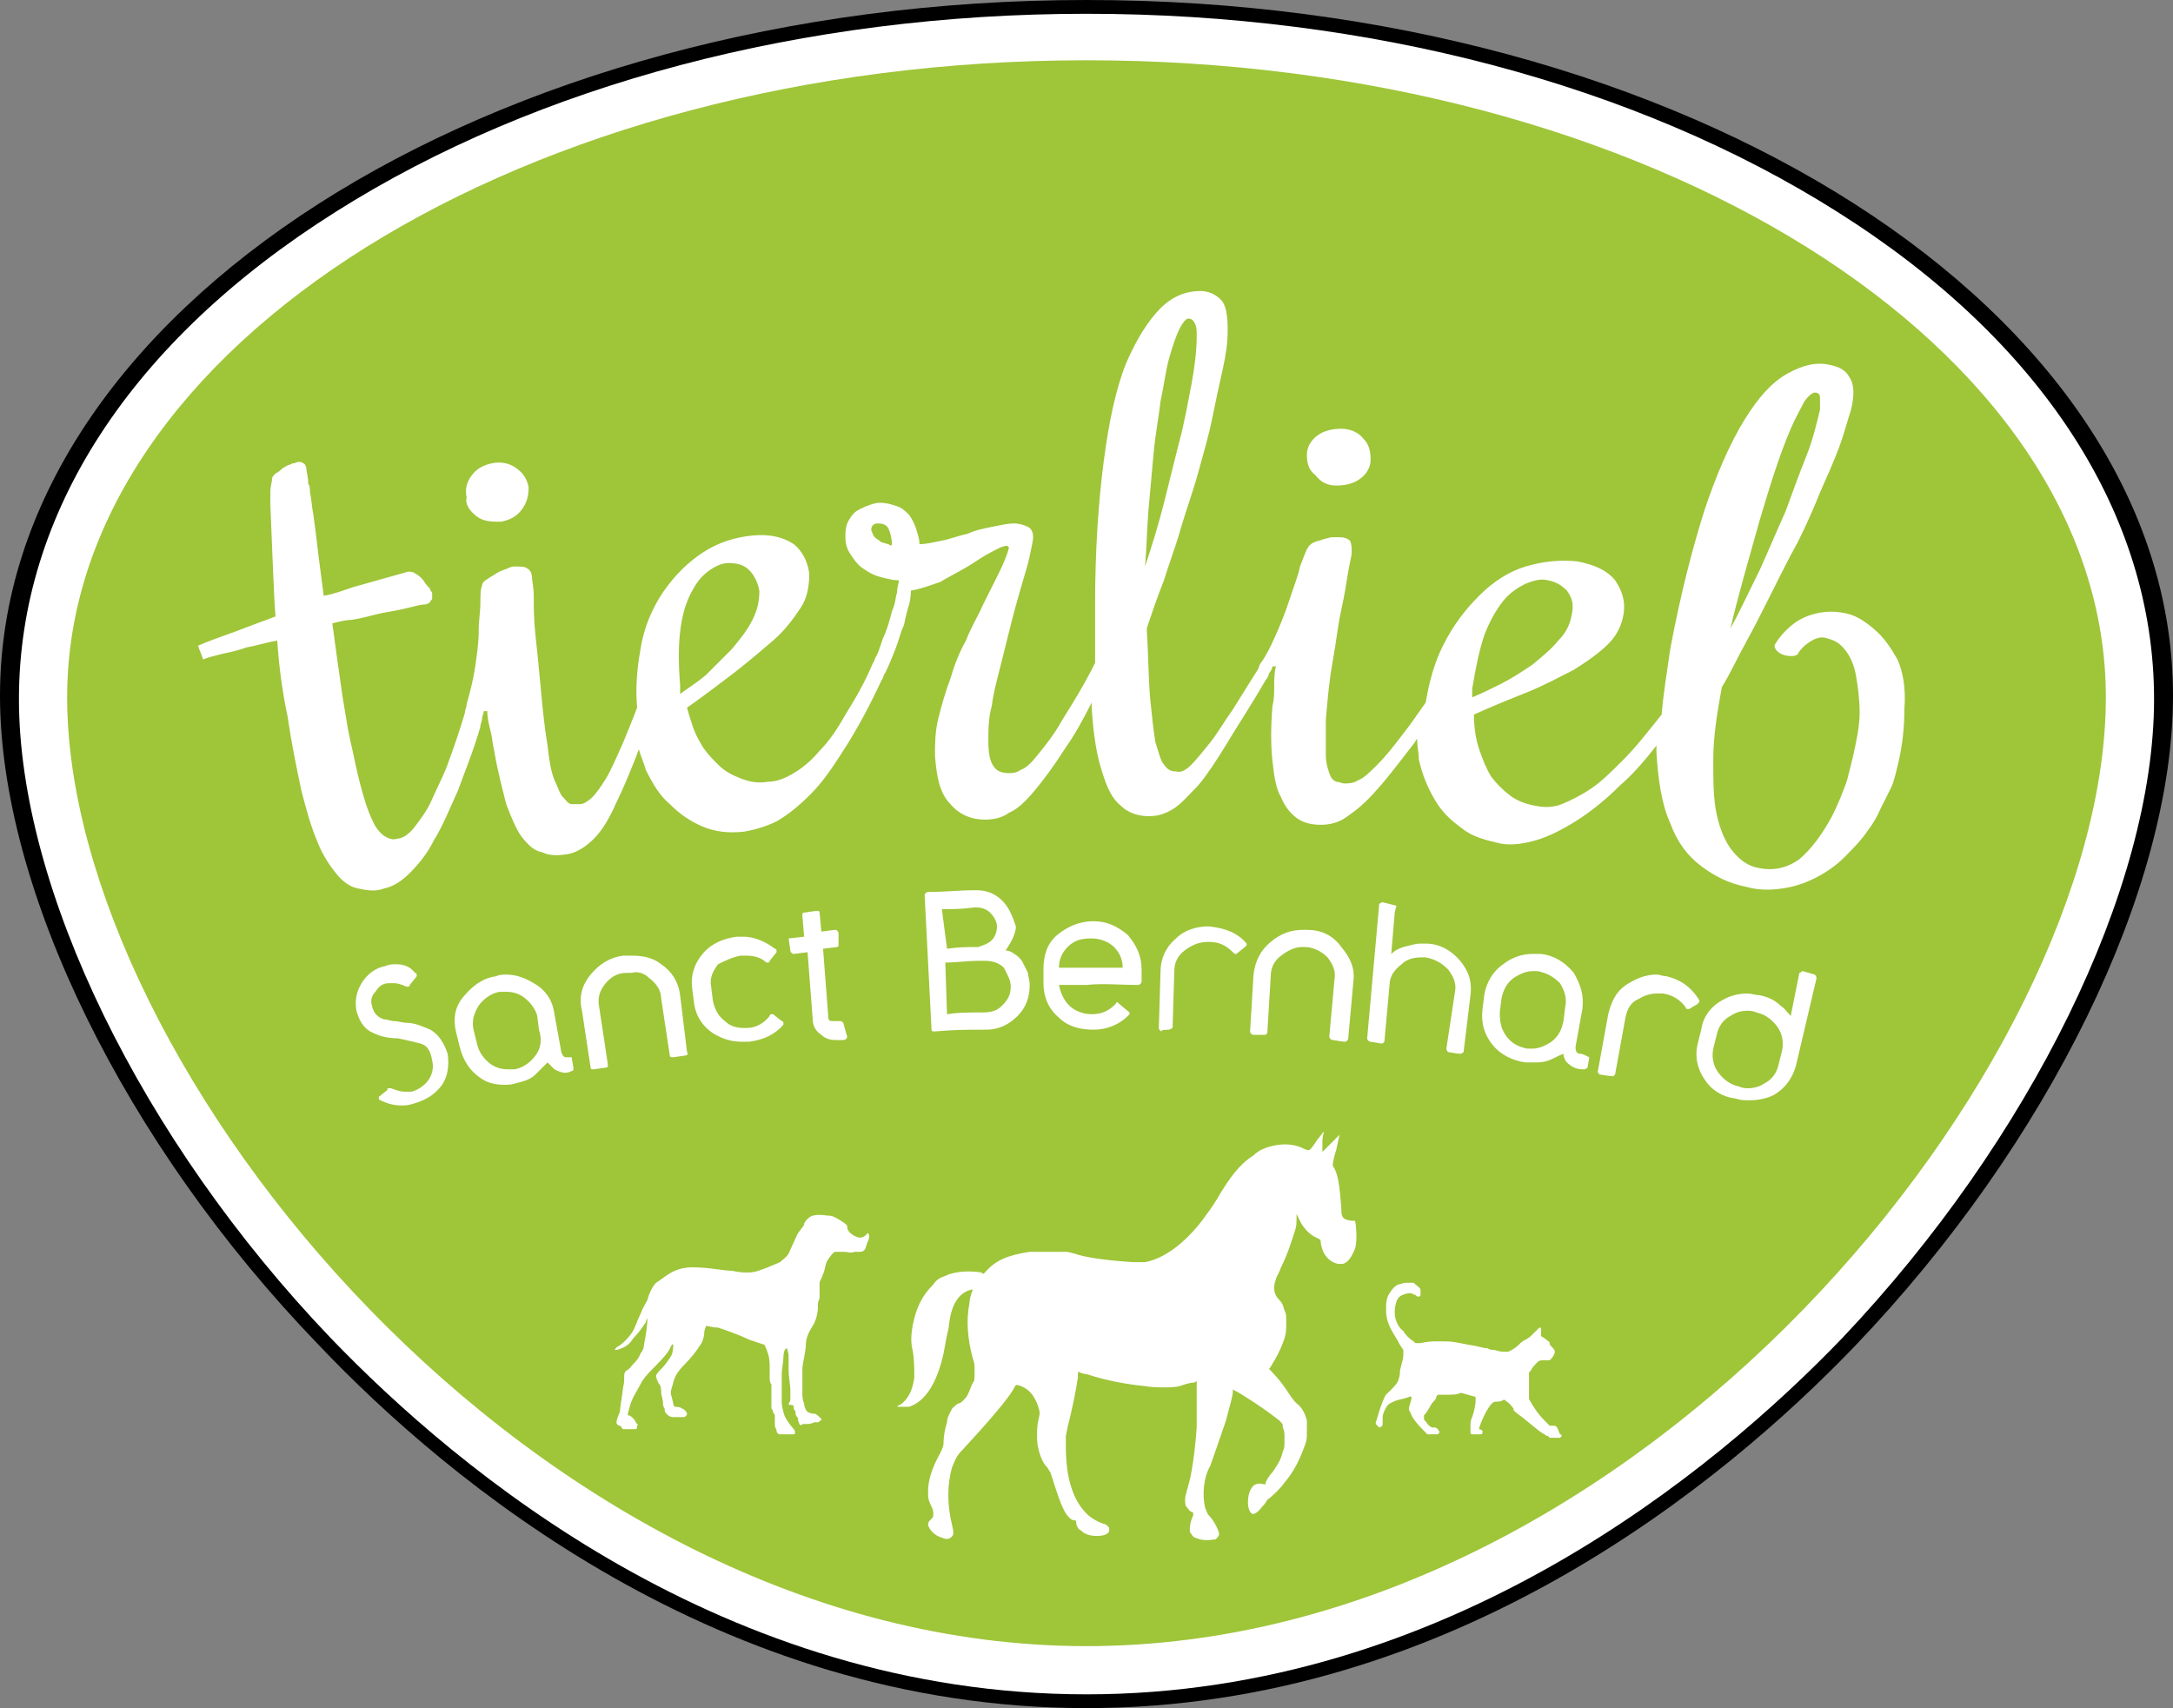 <?xml version="1.0" encoding="utf-8"?>
<!-- Generator: Adobe Illustrator 22.1.0, SVG Export Plug-In . SVG Version: 6.00 Build 0)  -->
<svg version="1.1" id="Ebene_1" xmlns="http://www.w3.org/2000/svg" xmlns:xlink="http://www.w3.org/1999/xlink" x="0px" y="0px"
	 viewBox="0 0 126.2 99.2" style="enable-background:new 0 0 126.2 99.2;" xml:space="preserve">
<rect x="0" y="0" width="126.2" height="99.2" fill="#808080" stroke="none"/>
<style type="text/css">
	.st0{fill:#FFFFFF;}
	.st1{fill:#9FC539;}
</style>
<path d="M63.1,2.2C29.5,2.2,2.2,19.3,2.2,40.4C2.2,62.2,30.1,97,63.1,97S124,62.2,124,40.3C124,19.3,96.7,2.2,63.1,2.2 M63.1,99.2
	C41.8,99.2,26,86,18.5,78.1C7.2,66.4,0,51.6,0,40.4C0,18.1,28.3,0,63.1,0s63.1,18.1,63.1,40.4c0,11.2-7.2,26-18.5,37.8
	C100.2,86,84.4,99.2,63.1,99.2"/>
<path class="st0" d="M125.1,40.6c0-10.7-6.5-20.8-18.4-28.3C95,4.9,79.5,0.8,63.1,0.8S31.2,4.9,19.5,12.3
	C7.6,19.8,1.1,29.8,1.1,40.6c0,11,7.1,25.6,18.1,37.1c7.4,7.7,22.9,20.7,43.9,20.7c20.9,0,36.5-13,43.9-20.7
	C117.9,66.2,125.1,51.6,125.1,40.6"/>
<path class="st1" d="M63.1,95.6c32.1,0,59.2-33.8,59.2-55.1c0-20.4-26.6-37-59.2-37S3.9,20.1,3.9,40.5C3.9,61.8,31,95.6,63.1,95.6"
	/>
<path class="st0" d="M27.7,30c0.4,0.3,0.9,0.3,1.4,0.3c0.5-0.1,0.9-0.3,1.2-0.7c0.3-0.4,0.4-0.8,0.4-1.3c-0.1-0.5-0.3-0.8-0.7-1.1
	c-0.4-0.3-0.9-0.4-1.4-0.3s-0.9,0.3-1.2,0.7c-0.3,0.4-0.4,0.8-0.3,1.3C27,29.3,27.3,29.7,27.7,30"/>
<path class="st0" d="M77.6,28.2c0.5,0,1-0.1,1.4-0.4s0.6-0.7,0.6-1.1c0-0.5-0.1-0.9-0.4-1.2c-0.3-0.4-0.8-0.6-1.3-0.6
	s-1,0.1-1.4,0.4s-0.6,0.7-0.6,1.1c0,0.5,0.1,0.9,0.5,1.2C76.7,28,77.1,28.2,77.6,28.2"/>
<path class="st0" d="M39.5,39.8c-0.1-1.2-0.1-2.3,0-3.1c0.1-0.9,0.3-1.6,0.6-2.2c0.3-0.6,0.6-1,1-1.3s0.8-0.5,1.2-0.5
	c0.5,0,0.9,0.1,1.2,0.4c0.3,0.3,0.5,0.7,0.6,1.2c0,0.6-0.1,1.1-0.4,1.7c-0.3,0.6-0.7,1.1-1.2,1.7L41,39.2c-0.6,0.5-1.1,0.8-1.5,1.1
	V39.8 M51.6,31.6c-0.1,0-0.3-0.1-0.4-0.1c-0.1-0.1-0.3-0.2-0.4-0.3c-0.1-0.1-0.1-0.2-0.2-0.4c0-0.1,0-0.2,0.1-0.3
	c0.1-0.1,0.2-0.1,0.3-0.1c0.3,0,0.5,0.1,0.6,0.3c0.1,0.2,0.2,0.6,0.2,0.9C51.8,31.7,51.7,31.7,51.6,31.6 M66.7,29.6l0.3-3.3
	c0.1-1.1,0.3-2.1,0.4-3c0.2-0.9,0.3-1.8,0.5-2.5s0.4-1.3,0.6-1.7c0.2-0.4,0.4-0.6,0.5-0.6c0.2,0,0.3,0.1,0.4,0.3
	c0.1,0.2,0.1,0.4,0.1,0.7c0,0.8-0.1,1.7-0.3,2.8c-0.2,1-0.4,2.2-0.7,3.3l-0.9,3.6c-0.3,1.2-0.7,2.5-1.1,3.7
	C66.6,31.8,66.6,30.8,66.7,29.6 M85.5,40c0.2-1.2,0.4-2.2,0.7-3.1c0.3-0.8,0.7-1.5,1.1-2s0.9-0.8,1.3-1c0.5-0.2,0.9-0.3,1.3-0.2
	c0.5,0.1,0.8,0.3,1.1,0.6c0.3,0.4,0.4,0.8,0.3,1.3c-0.1,0.6-0.3,1.1-0.8,1.6c-0.4,0.5-0.9,0.9-1.5,1.4c-0.6,0.4-1.2,0.8-1.8,1.1
	c-0.6,0.3-1.2,0.6-1.7,0.8V40 M101.3,33.4c0.3-1.1,0.6-2.1,0.9-3.2c0.3-1,0.6-2,0.9-2.9s0.6-1.7,0.9-2.4c0.3-0.7,0.6-1.2,0.8-1.6
	c0.3-0.4,0.5-0.5,0.6-0.5c0.2,0,0.3,0.1,0.3,0.3v0.7c-0.2,0.8-0.4,1.7-0.8,2.7s-0.8,2.1-1.2,3.2c-0.5,1.1-1,2.3-1.5,3.4
	c-0.6,1.2-1.1,2.3-1.7,3.4C100.7,35.6,101,34.5,101.3,33.4 M110.2,38.3c-0.4-0.7-0.8-1.3-1.4-1.8s-1.1-0.8-1.7-0.9
	c-0.5-0.1-1-0.1-1.5,0s-1,0.3-1.4,0.6s-0.8,0.7-1.1,1.2c-0.1,0.1,0,0.3,0.1,0.4c0.2,0.2,0.5,0.3,0.8,0.3c0.1,0,0.3,0,0.4-0.1
	c0.1-0.2,0.2-0.3,0.4-0.5c0.5-0.4,0.9-0.6,1.4-0.4c0.4,0.1,0.7,0.3,1,0.7s0.5,0.9,0.6,1.5s0.2,1.3,0.2,2.1s-0.2,1.7-0.4,2.6
	l-0.3,1.2c-0.1,0.4-0.3,0.8-0.4,1.1c-0.3,0.7-0.5,1.1-0.5,1.1c-0.6,1.1-1.2,1.9-1.9,2.5c-0.7,0.5-1.5,0.7-2.4,0.5
	c-0.6-0.1-1.1-0.5-1.5-1s-0.7-1.2-0.9-2.1c-0.2-0.9-0.2-2-0.2-3.2s0.2-2.6,0.5-4.2c0.5-0.8,0.9-1.7,1.4-2.6c0.5-0.9,1-1.9,1.5-2.9
	s1-2,1.5-2.9c0.5-1,0.9-1.9,1.3-2.9c0.4-0.9,0.8-1.8,1.1-2.6c0.3-0.8,0.5-1.6,0.7-2.2c0.2-0.8,0.2-1.5-0.1-1.9
	c-0.2-0.4-0.6-0.6-1.1-0.7c-0.8-0.2-1.6,0-2.5,0.5s-1.7,1.4-2.5,2.7c-0.8,1.3-1.6,3.1-2.3,5.2c-0.7,2.2-1.4,4.9-2,8.1
	c-0.2,1.4-0.4,2.6-0.5,3.8c-0.8,1-1.5,1.9-2.2,2.6c-0.7,0.7-1.3,1.3-1.9,1.7s-1.2,0.7-1.7,0.9s-1,0.2-1.5,0.1
	c-0.6-0.1-1.1-0.3-1.5-0.6s-0.8-0.7-1.1-1.1c-0.3-0.5-0.5-1-0.7-1.6s-0.3-1.3-0.3-2c1.1-0.5,2.1-0.9,3.1-1.3s1.9-0.9,2.7-1.3
	c0.8-0.5,1.5-1,2-1.5s0.8-1.1,0.9-1.8s-0.1-1.3-0.5-1.9c-0.5-0.6-1.2-0.9-2.2-1.1c-1-0.1-2,0-3,0.3s-1.9,0.9-2.7,1.7
	c-0.8,0.8-1.5,1.7-2.1,2.9c-0.5,1-0.8,2.1-1,3.3c-0.5,0.7-0.9,1.3-1.3,1.8c-0.6,0.8-1.1,1.4-1.5,1.8c-0.4,0.4-0.8,0.8-1.1,0.9
	c-0.3,0.2-0.6,0.2-0.8,0.2c-0.2,0-0.3-0.1-0.5-0.1c-0.2-0.1-0.3-0.2-0.4-0.5S77,44.3,77,43.8v-2c0.1-1.2,0.2-2.3,0.4-3.4
	s0.3-2.1,0.5-3s0.3-1.6,0.4-2.2c0.1-0.6,0.2-0.9,0.2-1.1c0-0.3,0-0.5-0.1-0.7c-0.1-0.1-0.3-0.2-0.6-0.2h-0.4c-0.2,0-0.4,0.1-0.5,0.1
	c-0.2,0.1-0.4,0.1-0.6,0.2s-0.3,0.2-0.4,0.4c-0.1,0.2-0.2,0.5-0.4,1c-0.1,0.5-0.3,1-0.5,1.6s-0.4,1.2-0.7,1.9c-0.3,0.7-0.6,1.4-1,2
	c-0.1,0.1-0.2,0.3-0.2,0.4l-1.5,2.4c-0.5,0.7-0.9,1.4-1.3,1.9s-0.8,1-1.1,1.3c-0.3,0.3-0.6,0.5-0.9,0.4c-0.3,0-0.5-0.1-0.7-0.4
	c-0.2-0.2-0.3-0.7-0.5-1.3c-0.1-0.6-0.2-1.5-0.3-2.5c-0.1-1.1-0.1-2.4-0.2-4.1c0.3-0.9,0.6-1.8,1-2.8c0.3-1,0.7-2,1-3.1
	c0.3-1,0.7-2.1,1-3.2s0.6-2.1,0.8-3.1c0.2-1,0.4-1.9,0.6-2.8s0.3-1.6,0.3-2.3c0-0.9-0.1-1.5-0.4-1.8s-0.7-0.5-1.2-0.5
	c-0.8,0-1.6,0.3-2.3,1c-0.7,0.7-1.4,1.8-2,3.2c-0.6,1.5-1,3.4-1.3,5.7c-0.3,2.3-0.5,5.1-0.5,8.3v3.4c-0.7,1.4-1.4,2.5-1.9,3.3
	c-0.5,0.9-1,1.5-1.4,2s-0.7,0.8-1,0.9c-0.3,0.2-0.5,0.2-0.7,0.2c-0.4,0-0.7-0.1-0.9-0.4c-0.2-0.3-0.3-0.7-0.3-1.5c0-0.6,0-1.3,0.2-2
	c0.1-0.8,0.3-1.5,0.5-2.3l0.6-2.4c0.2-0.8,0.4-1.5,0.6-2.2c0.2-0.7,0.4-1.3,0.5-1.8s0.2-0.9,0.2-1.1c0-0.3-0.1-0.5-0.3-0.6
	s-0.5-0.2-0.8-0.2c-0.4,0-0.8,0.1-1.3,0.2s-1,0.2-1.4,0.4c-0.5,0.1-1,0.3-1.5,0.4s-0.9,0.2-1.3,0.2c0-0.3-0.1-0.6-0.2-0.9
	c-0.1-0.3-0.2-0.5-0.4-0.8c-0.2-0.2-0.4-0.4-0.7-0.5s-0.6-0.2-1-0.2c-0.3,0-0.5,0.1-0.8,0.2c-0.2,0.1-0.5,0.2-0.7,0.4
	c-0.2,0.2-0.3,0.4-0.4,0.6c-0.1,0.3-0.1,0.5-0.1,0.8c0,0.4,0.1,0.7,0.3,1c0.2,0.3,0.4,0.6,0.7,0.8s0.6,0.4,1,0.5s0.7,0.2,1.1,0.2
	c0,0.2-0.1,0.4-0.1,0.7c-0.1,0.3-0.1,0.7-0.3,1.1c-0.1,0.4-0.2,0.8-0.4,1.3c-0.2,0.4-0.3,0.9-0.5,1.3c-0.1,0.1-0.1,0.3-0.2,0.4
	c-0.5,1.2-1.1,2.2-1.6,3c-0.5,0.9-1,1.6-1.5,2.1c-0.5,0.6-1,1-1.5,1.3s-1,0.5-1.5,0.5c-0.6,0.1-1.1,0-1.6-0.2s-0.9-0.4-1.3-0.8
	s-0.8-0.8-1.1-1.4c-0.3-0.5-0.5-1.2-0.7-1.9c1-0.7,1.9-1.4,2.7-2c0.9-0.7,1.6-1.3,2.3-1.9c0.7-0.6,1.2-1.3,1.6-1.9
	c0.4-0.6,0.5-1.3,0.5-2c-0.1-0.7-0.4-1.3-0.9-1.7c-0.6-0.4-1.4-0.6-2.4-0.5s-2,0.4-2.9,1c-0.9,0.6-1.6,1.3-2.3,2.3
	c-0.6,0.9-1.1,2-1.3,3.3c-0.2,1.1-0.3,2.2-0.2,3.4c-0.3,0.8-0.6,1.5-0.8,2c-0.4,0.9-0.7,1.6-1,2.1s-0.6,0.9-0.8,1.1
	c-0.2,0.2-0.5,0.4-0.7,0.4h-0.5c-0.2,0-0.3-0.2-0.5-0.4s-0.3-0.6-0.5-1c-0.2-0.5-0.3-1.1-0.4-2c-0.2-1.2-0.3-2.3-0.4-3.4
	c-0.1-1.1-0.2-2.1-0.3-3C31,36,31,35.3,31,34.7c0-0.6-0.1-1-0.1-1.1c0-0.3-0.1-0.5-0.3-0.6c-0.1-0.1-0.4-0.1-0.7-0.1
	c-0.1,0-0.2,0-0.4,0.1s-0.3,0.1-0.5,0.2s-0.3,0.2-0.5,0.3C28.2,33.7,28,33.8,28,34c-0.1,0.2-0.1,0.6-0.1,1c0,0.5-0.1,1-0.1,1.7
	c0,0.6-0.1,1.3-0.2,2s-0.3,1.5-0.5,2.2c0,0.2-0.1,0.3-0.1,0.5c-0.3,1-0.6,1.9-0.9,2.7c-0.3,0.9-0.7,1.6-1,2.3s-0.7,1.2-1,1.6
	c-0.3,0.4-0.7,0.7-1,0.7c-0.3,0.1-0.5,0-0.7-0.1s-0.5-0.4-0.7-0.8c-0.2-0.4-0.4-0.9-0.6-1.6c-0.2-0.7-0.4-1.5-0.6-2.5
	c-0.1-0.4-0.2-0.9-0.3-1.4l-0.3-1.8l-0.3-2.1c-0.1-0.7-0.2-1.5-0.3-2.2c0.4-0.1,0.8-0.2,1.1-0.2c0.7-0.1,1.3-0.3,1.8-0.4
	c0.6-0.1,1.1-0.2,1.5-0.3s0.8-0.2,1-0.2c0.1,0,0.3-0.1,0.3-0.2c0.1-0.1,0.1-0.1,0.1-0.2v-0.2c0-0.1,0-0.1-0.1-0.2
	c0-0.1-0.1-0.2-0.2-0.3s-0.2-0.3-0.3-0.4c-0.1-0.1-0.2-0.2-0.4-0.3c-0.1-0.1-0.3-0.1-0.4-0.1c-1.1,0.3-2.1,0.6-3.2,0.9
	c-0.6,0.2-1.1,0.4-1.7,0.5c-0.1-0.8-0.2-1.5-0.3-2.3c-0.1-0.9-0.2-1.7-0.3-2.4c-0.1-0.5-0.1-0.9-0.2-1.3c0-0.2,0-0.4-0.1-0.5
	c0-0.4-0.1-0.7-0.1-0.8c0-0.2-0.1-0.4-0.2-0.4c-0.1-0.1-0.3-0.1-0.5,0c-0.1,0-0.1,0-0.3,0.1c-0.1,0-0.2,0.1-0.4,0.2
	c-0.1,0.1-0.2,0.2-0.4,0.3c-0.1,0.1-0.2,0.2-0.2,0.3c0,0.2-0.1,0.4-0.1,0.8v0.7c0.1,2.2,0.2,5.4,0.3,6.5c-0.5,0.2-1.1,0.4-1.6,0.6
	c-1,0.4-2,0.7-2.9,1.1c0.1,0.3,0.2,0.5,0.3,0.8c0.2-0.1,0.6-0.2,1-0.3s1-0.2,1.5-0.4c0.6-0.1,1.2-0.3,1.8-0.4c0.1,1.5,0.3,3,0.6,4.4
	c0.2,1.4,0.5,2.9,0.8,4.3c0.3,1.2,0.6,2.2,0.9,2.9c0.3,0.8,0.7,1.4,1.1,1.9s0.8,0.8,1.3,0.9c0.5,0.1,1,0.2,1.5,0
	c0.5-0.1,1-0.4,1.5-0.9s1-1.1,1.4-1.9c0.5-0.8,0.9-1.8,1.4-2.9c0.4-1.1,0.9-2.3,1.3-3.7c0-0.2,0.1-0.3,0.1-0.5
	c0-0.1,0.1-0.3,0.1-0.4h0.2c0,0.4,0.1,0.8,0.2,1.2s0.1,0.7,0.2,1.1c0.2,1.2,0.5,2.3,0.7,3.1c0.3,0.8,0.6,1.5,0.9,1.9
	c0.4,0.5,0.7,0.8,1.2,0.9c0.4,0.2,0.9,0.2,1.5,0.1c0.5-0.1,1-0.4,1.5-0.9s0.9-1.2,1.3-2.1c0.4-0.8,0.8-1.8,1.2-2.8
	c0-0.1,0.1-0.2,0.1-0.3c0.1,0.4,0.3,0.8,0.4,1.2c0.4,0.8,0.8,1.5,1.4,2c0.6,0.6,1.2,1,1.9,1.3s1.5,0.4,2.4,0.3
	c0.6-0.1,1.3-0.3,1.9-0.6c0.7-0.4,1.3-0.9,2-1.6c0.7-0.7,1.3-1.6,2-2.7s1.4-2.4,2.1-3.9c0.1-0.1,0.1-0.3,0.2-0.4
	c0.2-0.4,0.4-0.9,0.6-1.4c0.2-0.5,0.3-1,0.5-1.4c0.1-0.5,0.2-0.9,0.3-1.2c0.1-0.4,0.1-0.7,0.1-0.8c0.6-0.1,1.1-0.3,1.7-0.5
	c0.5-0.3,1.1-0.6,1.6-0.9c0.5-0.3,0.9-0.6,1.3-0.8c0.4-0.2,0.7-0.4,1-0.4l0.1,0.1c-0.1,0.4-0.3,0.9-0.6,1.5l-0.9,1.8
	c-0.3,0.7-0.7,1.3-1,2.1c-0.4,0.7-0.7,1.5-0.9,2.2c-0.3,0.8-0.5,1.5-0.7,2.3s-0.2,1.5-0.2,2.2c0.1,1.3,0.3,2.2,0.9,2.8
	c0.5,0.6,1.2,0.9,2,0.9c0.5,0,1-0.1,1.4-0.4c0.5-0.2,1-0.7,1.5-1.3s1.1-1.4,1.8-2.5c0.5-0.7,1-1.6,1.5-2.6v0.3
	c0.1,1.6,0.3,2.8,0.6,3.7c0.3,1,0.6,1.6,1.1,2c0.4,0.4,1,0.6,1.6,0.6c0.5,0,0.9-0.1,1.4-0.4c0.5-0.3,0.9-0.8,1.5-1.4
	c0.5-0.6,1.1-1.5,1.7-2.5s1.4-2.2,2.2-3.6c0.1-0.1,0.2-0.3,0.2-0.4c0.1-0.1,0.2-0.3,0.2-0.4h0.2C74,39.1,74,39.5,74,39.9
	s0,0.7-0.1,1.1c-0.1,1.2-0.1,2.3,0,3.2s0.2,1.6,0.5,2.1c0.2,0.5,0.5,0.9,0.9,1.2s0.9,0.4,1.4,0.4s1.1-0.1,1.7-0.6
	c0.6-0.4,1.2-1,1.8-1.7c0.6-0.7,1.2-1.5,1.9-2.4c0.1-0.1,0.1-0.2,0.2-0.3c0,0.4,0.1,0.8,0.1,1.2c0.2,0.9,0.5,1.6,0.9,2.3
	s0.9,1.2,1.6,1.7c0.6,0.5,1.4,0.7,2.3,0.9c0.6,0.1,1.3,0,2-0.2s1.5-0.6,2.3-1.1s1.7-1.2,2.6-2.1c0.7-0.6,1.4-1.4,2.1-2.3v0.4
	c0.1,1.6,0.3,3,0.8,4.1c0.4,1.1,1,1.9,1.8,2.5s1.6,1,2.6,1.2c0.7,0.2,1.4,0.2,2.1,0.1c0.7-0.1,1.3-0.3,1.9-0.6s1.2-0.7,1.7-1.2
	s1-1,1.4-1.6c0,0,0.4-0.5,0.7-1.2l0.6-1.2c0.2-0.4,0.3-0.9,0.4-1.3c0.3-1.2,0.4-2.3,0.4-3.3C110.7,39.9,110.5,39,110.2,38.3"/>
<path class="st0" d="M43,55.5h0.3c0.5,0,0.9,0.1,1.2,0.4h0.1c0,0,0.1,0,0.1-0.1l0.4-0.5v-0.1c0,0,0-0.1-0.1-0.1
	c-0.5-0.4-1.2-0.7-1.8-0.7h-0.4c-0.8,0.1-1.5,0.4-2,1s-0.7,1.3-0.6,2l0.1,0.8c0.1,0.8,0.5,1.4,1.1,1.8c0.5,0.3,1,0.5,1.7,0.5h0.4
	c0.8-0.1,1.5-0.4,2-1v-0.1c0,0,0-0.1-0.1-0.1l-0.5-0.4h-0.1c0,0-0.1,0-0.1,0.1c-0.3,0.4-0.8,0.7-1.3,0.7h-0.2
	c-0.4,0-0.8-0.1-1.1-0.4c-0.4-0.3-0.6-0.7-0.7-1.2l-0.1-0.8c-0.1-0.5,0.1-0.9,0.4-1.3C42.1,55.8,42.5,55.6,43,55.5"/>
<path class="st0" d="M45.8,54.5L45.8,54.5l0.1,0.7c0,0.1,0.1,0.2,0.2,0.2l0.8-0.1l0.3,3.9c0,0.4,0.2,0.7,0.5,0.9
	c0.2,0.2,0.5,0.3,0.8,0.3H49c0.1,0,0.2-0.1,0.2-0.2L49,59.5c0-0.1-0.1-0.2-0.2-0.2h-0.4c-0.2,0-0.3,0-0.3-0.3l-0.3-3.9l0.8-0.1
	c0,0,0.1,0,0.1-0.1v-0.7c0-0.1-0.1-0.2-0.2-0.2l-0.8,0.1L47.6,53c0,0,0-0.1-0.1-0.1h-0.1L46.7,53c0,0-0.1,0-0.1,0.1v0.1l0.1,1.2
	L45.8,54.5C45.9,54.4,45.9,54.4,45.8,54.5"/>
<path class="st0" d="M31.1,61.3c-0.3,0.4-0.7,0.7-1.2,0.8h-0.4c-0.4,0-0.7-0.1-1-0.3c-0.4-0.3-0.7-0.7-0.8-1.2l-0.2-0.8
	c-0.1-0.5,0-0.9,0.3-1.4c0.3-0.4,0.7-0.7,1.2-0.8h0.4c0.4,0,0.7,0.1,1,0.3c0.4,0.3,0.7,0.7,0.8,1.1l0.1,0.8
	C31.5,60.4,31.4,60.9,31.1,61.3 M33.1,61.4h-0.2c-0.1,0-0.2,0-0.3-0.3l-0.4-2.2c-0.1-0.8-0.5-1.4-1.2-1.8c-0.5-0.3-1-0.5-1.6-0.5
	c-0.2,0-0.4,0-0.6,0.1c-0.8,0.1-1.4,0.6-1.9,1.2s-0.6,1.3-0.4,2.1l0.2,0.8c0.2,0.8,0.6,1.4,1.2,1.8c0.4,0.3,0.9,0.4,1.4,0.4
	c0.2,0,0.4,0,0.7-0.1c0.4-0.1,0.8-0.2,1.1-0.5l0.7-0.7l0.4,0.4c0.2,0.1,0.4,0.2,0.6,0.2c0.1,0,0.2,0,0.4-0.1c0,0,0.1,0,0.1-0.1V62
	l-0.1-0.6L33.1,61.4"/>
<path class="st0" d="M37.7,56.8c0.4,0.3,0.7,0.7,0.7,1.2l0.5,3.3c0,0.1,0.1,0.1,0.2,0.1l0.7-0.1c0.1,0,0.2-0.1,0.1-0.2l-0.4-3.3
	C39.4,57,39,56.4,38.4,56c-0.5-0.4-1.1-0.5-1.7-0.5h-0.5c-0.8,0.1-1.4,0.5-1.9,1.1s-0.7,1.3-0.5,2.1l0.5,3.3c0,0,0,0.1,0.1,0.1h0.1
	l0.7-0.1c0,0,0.1,0,0.1-0.1v-0.1l-0.5-3.3c-0.1-0.5,0-0.9,0.3-1.3s0.7-0.7,1.3-0.7h0.3C37,56.4,37.4,56.5,37.7,56.8"/>
<path class="st0" d="M25,59.8c-0.5-0.2-0.9-0.4-1.4-0.4c-0.2,0-0.5-0.1-0.7-0.1s-0.4-0.1-0.6-0.1c-0.3-0.1-0.6-0.3-0.7-0.8
	c-0.1-0.3,0-0.6,0.2-0.8c0.2-0.3,0.4-0.5,0.8-0.5h0.3c0.2,0,0.5,0.1,0.7,0.2h0.1c0,0,0.1,0,0.1-0.1l0.4-0.5v-0.1c0,0,0-0.1-0.1-0.1
	C23.8,56.1,23.4,56,23,56c-0.2,0-0.4,0-0.6,0.1c-0.6,0.1-1.1,0.5-1.4,1s-0.4,1-0.3,1.6c0.2,0.7,0.5,1.1,1,1.3
	c0.4,0.2,0.9,0.3,1.4,0.3c0.5,0.1,0.9,0.2,1.3,0.3s0.6,0.4,0.7,1c0.1,0.4,0,0.8-0.2,1.1s-0.6,0.6-1,0.7h-0.4c-0.3,0-0.5-0.1-0.8-0.2
	h-0.1c-0.1,0-0.1,0-0.1,0.1L22,63.7v0.1c0,0,0,0.1,0.1,0.1c0.4,0.2,0.8,0.3,1.2,0.3c0.2,0,0.4,0,0.7-0.1c0.7-0.2,1.2-0.5,1.6-1
	s0.5-1.2,0.4-1.9C25.8,60.6,25.5,60.1,25,59.8"/>
<path class="st0" d="M58.7,57.3c0,0.5-0.2,0.8-0.5,1.1s-0.6,0.4-1.2,0.4h-0.1c-0.8,0-1.2,0-1.9,0.1l-0.1-3c0.7,0,1.2-0.1,2-0.1h0.3
	c0.4,0,0.8,0.1,1.1,0.4C58.5,56.6,58.7,56.9,58.7,57.3 M54.7,52.8c0.7,0,1.1,0,1.9-0.1h0.1c0.3,0,0.6,0.1,0.8,0.3s0.4,0.5,0.4,0.8
	s-0.1,0.6-0.3,0.8s-0.5,0.3-0.8,0.4c-0.7,0-1.1,0-1.8,0.1C55,55.1,54.7,52.8,54.7,52.8z M58.2,52.3c-0.4-0.4-0.9-0.6-1.5-0.6
	c-1.1,0-1.7,0.1-2.8,0.1c-0.1,0-0.2,0.1-0.2,0.2l0.4,7.8c0,0,0,0.1,0.1,0.1h0.1c1.2-0.1,1.8-0.1,3-0.1c0.7,0,1.3-0.3,1.8-0.8
	s0.7-1.1,0.7-1.8c0-0.3-0.1-0.5-0.1-0.7l-0.3-0.6c-0.1-0.2-0.3-0.4-0.5-0.5c-0.1-0.1-0.3-0.2-0.5-0.2c0.2-0.3,0.6-0.9,0.6-1.4
	C58.8,53.2,58.6,52.7,58.2,52.3"/>
<path class="st0" d="M103.5,61l-0.2,0.8c-0.1,0.5-0.4,0.9-0.8,1.1c-0.3,0.2-0.6,0.3-1,0.3c-0.1,0-0.3,0-0.5-0.1
	c-0.5-0.1-0.9-0.4-1.2-0.8c-0.3-0.4-0.4-0.9-0.3-1.4l0.2-0.8c0.1-0.5,0.4-0.9,0.8-1.1c0.3-0.2,0.6-0.3,1-0.3c0.1,0,0.3,0,0.5,0.1
	c0.5,0.1,0.9,0.4,1.2,0.8C103.5,60,103.6,60.5,103.5,61 M105.4,56.6l-0.7-0.2c-0.1,0-0.1,0.1-0.2,0.1L104,59
	c-0.2-0.2-0.3-0.4-0.6-0.6c-0.3-0.3-0.7-0.5-1.2-0.6c-0.2,0-0.5-0.1-0.7-0.1c-0.5,0-1,0.1-1.5,0.4c-0.7,0.4-1.1,1-1.2,1.7l-0.2,0.8
	c-0.2,0.8,0,1.5,0.4,2.1s1,1,1.8,1.1c0.3,0.1,0.5,0.1,0.8,0.1c0.5,0,1-0.1,1.4-0.3c0.7-0.4,1.1-1,1.3-1.7l1.2-5.1
	C105.5,56.8,105.5,56.7,105.4,56.6"/>
<path class="st0" d="M75.9,54h-0.2c-0.7,0-1.3,0.2-1.9,0.7s-0.9,1.1-1,1.9l-0.2,3.3c0,0.1,0.1,0.2,0.2,0.2h0.7l0.1-0.1l0.2-3.3
	c0-0.5,0.2-0.9,0.6-1.2s0.8-0.5,1.2-0.5h0.2c0.5,0,1,0.3,1.3,0.6c0.3,0.4,0.5,0.8,0.4,1.3l-0.3,3.3c0,0.1,0.1,0.2,0.2,0.2
	c0,0,0.6,0.1,0.7,0.1s0.2-0.1,0.2-0.2l0.3-3.3c0.1-0.8-0.2-1.4-0.7-2C77.4,54.3,76.7,54,75.9,54"/>
<path class="st0" d="M81.1,52.6L81.1,52.6l-0.8-0.2c-0.1,0-0.2,0.1-0.2,0.1l-0.7,7.8c0,0.1,0.1,0.2,0.2,0.2l0.6,0.1h0.1l0.1-0.1
	l0.3-3.3c0-0.5,0.3-0.9,0.7-1.2c0.3-0.3,0.7-0.4,1.2-0.4h0.2c0.5,0.1,0.9,0.3,1.3,0.7c0.3,0.4,0.5,0.8,0.4,1.3L84,60.9
	c0,0.1,0.1,0.2,0.1,0.2s0.6,0.1,0.7,0.1s0.2-0.1,0.2-0.1l0.4-3.3c0.1-0.8-0.1-1.4-0.6-2s-1.2-1-2-1h-0.3c-0.3,0-0.6,0.1-1,0.2
	c-0.3,0.1-0.5,0.2-0.7,0.4L81,53L81.1,52.6"/>
<path class="st0" d="M67.9,59.8L67.9,59.8l0.2-0.1l0.1-3.3c0-0.5,0.2-0.9,0.6-1.2s0.8-0.5,1.4-0.5s1,0.2,1.4,0.6l0.1,0.1h0.1
	l0.5-0.4l0.1-0.1v-0.1c-0.5-0.6-1.2-0.9-2.2-1c-0.7,0-1.4,0.2-1.9,0.7c-0.6,0.5-0.9,1.2-0.9,1.9l-0.1,3.3c0,0.1,0.1,0.2,0.2,0.2
	C67.3,59.8,67.9,59.8,67.9,59.8"/>
<path class="st0" d="M90.9,58.5l-0.1,0.8c-0.1,0.5-0.3,0.9-0.7,1.2c-0.3,0.2-0.7,0.4-1.1,0.4h-0.3c-0.5-0.1-0.9-0.3-1.2-0.7
	c-0.3-0.4-0.4-0.8-0.4-1.4l0.1-0.8c0.1-0.5,0.3-0.9,0.7-1.2c0.3-0.2,0.7-0.4,1.1-0.4h0.3c0.5,0.1,0.9,0.3,1.3,0.7
	C90.9,57.6,91,58,90.9,58.5 M91.8,61.2c-0.2,0-0.3-0.1-0.3-0.4l0.4-2.2c0.1-0.8-0.1-1.4-0.5-2.1c-0.5-0.6-1.1-1-1.9-1.1H89
	c-0.6,0-1.2,0.2-1.7,0.6c-0.6,0.4-1,1.1-1.1,1.8l-0.1,0.8c-0.1,0.8,0.1,1.5,0.6,2.1c0.4,0.5,1.1,0.9,1.9,1h0.5c0.3,0,0.5,0,0.8-0.1
	s0.6-0.3,0.9-0.4c0,0.2,0.1,0.4,0.2,0.5c0.2,0.2,0.5,0.4,0.9,0.4H92c0.1,0,0.2-0.1,0.2-0.1l0.1-0.6C92.1,61.3,91.9,61.2,91.8,61.2"
	/>
<path class="st0" d="M98.7,58.1L98.7,58.1c-0.5-0.8-1.1-1.2-1.9-1.4c-0.2,0-0.4-0.1-0.6-0.1c-0.6,0-1.1,0.2-1.6,0.5
	c-0.7,0.4-1,1-1.2,1.8l-0.6,3.3v0.1l0.1,0.1c0,0,0.6,0.1,0.7,0.1h0.1l0.1-0.1l0.6-3.3c0.1-0.5,0.3-0.9,0.8-1.1
	c0.3-0.2,0.7-0.3,1-0.3h0.4c0.6,0.1,1,0.4,1.3,0.8c0,0.1,0.1,0.1,0.1,0.1h0.1l0.5-0.3C98.7,58.2,98.7,58.1,98.7,58.1"/>
<path class="st0" d="M61.5,56.2c0-0.5,0.2-0.9,0.5-1.2c0.4-0.4,0.8-0.5,1.4-0.5c0.5,0,1,0.2,1.3,0.5s0.5,0.7,0.5,1.2H61.5
	 M66.1,57.2c0.1,0,0.2-0.1,0.2-0.2v-0.7c0-0.8-0.3-1.4-0.8-2c-0.6-0.5-1.2-0.8-2-0.8s-1.5,0.3-2.1,0.8s-0.8,1.2-0.8,2v0.8
	c0,0.8,0.3,1.5,0.9,2c0.5,0.5,1.2,0.7,2,0.7s1.5-0.3,2-0.8l0.1-0.1v-0.1L65,58.3l-0.1-0.1c0,0-0.1,0-0.1,0.1
	c-0.4,0.4-0.8,0.6-1.4,0.6c-0.5,0-1-0.2-1.3-0.5s-0.5-0.7-0.6-1.2h1.6C64.1,57.1,64.9,57.2,66.1,57.2"/>
<path class="st0" d="M77.9,70.2c-0.1-1.4-0.2-2.1-0.5-2.5c0,0,0-0.3,0.2-0.9c0.1-0.5,0.2-0.9,0.2-0.9l-0.5,0.5l-0.5,0.5v-0.6
	c0-0.3,0.1-0.6,0.1-0.6s-0.1,0.1-0.4,0.5c-0.2,0.3-0.4,0.6-0.5,0.6c0,0-0.1,0-0.3-0.1c-0.6-0.3-1.3-0.3-2-0.1
	c-0.3,0.1-0.6,0.2-0.9,0.5c-0.8,0.5-1.4,1.3-2.1,2.5c-0.3,0.5-0.6,0.9-0.9,1.3c-1,1.3-2.2,2.2-3.3,2.4h-0.7
	c-1.6-0.1-2.9-0.3-3.4-0.5c-0.1,0-0.3-0.1-0.5-0.1h-2.1c-1.3,0.2-2,0.5-2.6,1.2c-0.1,0.1-0.1,0.1-0.2,0c-0.6-0.1-1.5-0.1-2.1,0.2
	c-0.3,0.1-0.5,0.2-0.7,0.5c-0.7,0.7-1,1.4-1.2,2.4c-0.1,0.6-0.1,1,0,1.4c0.1,0.5,0.1,1.2,0.1,1.6c-0.1,0.7-0.3,1.1-0.6,1.4
	c-0.1,0.1-0.2,0.2-0.3,0.2l-0.1,0.1h0.7c0.9-0.3,1.6-1.3,2-3.1c0.1-0.6,0.2-1.1,0.3-1.5c0.1-1.2,0.5-2,1.3-2.2h0.1
	c-0.1,0.2-0.2,0.6-0.2,0.8c-0.2,1-0.1,2.1,0.2,3.2c0.1,0.3,0.1,0.3,0.1,0.8c0,0.4,0,0.5-0.1,0.6c-0.1,0.2-0.2,0.5-0.3,0.7
	s-0.4,0.5-0.5,0.5s-0.3,0.2-0.4,0.3C55.2,82,55,82.3,55,82.6c-0.1,0.3-0.2,0.8-0.2,1.1c0,0.2,0,0.3-0.2,0.7
	c-0.5,0.9-0.7,1.6-0.7,2.2c0,0.4,0,0.5,0.2,0.9c0.1,0.2,0.1,0.3,0.1,0.4c0,0.2,0,0.2-0.1,0.3c-0.1,0.1-0.2,0.2-0.2,0.3
	c0,0.3,0.4,0.7,0.8,0.8c0.2,0.1,0.4,0.1,0.5,0c0.2-0.1,0.2-0.3,0.1-0.7c-0.3-1.2-0.3-2.4,0-3.4c0.2-0.5,0.3-0.7,0.6-1
	c1.3-1.4,2.7-3,3-3.6c0.1-0.2,0.1-0.2,0.4-0.1c0.5,0.2,0.8,0.6,1,1.2c0.1,0.3,0.1,0.4,0,0.8s-0.1,1.3,0,1.6c0.1,0.5,0.3,0.9,0.5,1.1
	c0.1,0.1,0.1,0.2,0.2,0.3c0.2,0.6,0.5,1.6,0.7,2c0.2,0.5,0.5,0.8,0.7,0.8c0.1,0,0.1,0,0.1,0.1c0,0.2,0.1,0.4,0.3,0.5
	c0.2,0.2,0.5,0.3,0.9,0.3c0.6,0,0.8-0.2,0.7-0.5c-0.1-0.1-0.2-0.2-0.3-0.2c-0.3-0.1-0.7-0.3-1-0.6c-0.8-0.8-1.2-2.1-1.2-3.9v-0.6
	l0.1-0.5c0.3-1.2,0.5-2.2,0.6-2.9c0-0.3,0-0.4,0.1-0.3c0,0,0.2,0.1,0.4,0.1c1.2,0.4,2.4,0.6,3.4,0.7c0.5,0.1,1.7,0.1,2,0
	s0.6-0.2,0.8-0.2c0.1,0,0.2-0.1,0.2-0.1v2.7c-0.1,1.4-0.3,2.8-0.5,3.4c0,0.1-0.1,0.3-0.1,0.4c-0.1,0.2-0.1,0.7,0,0.8
	c0.1,0.1,0.2,0.3,0.3,0.3c0.1,0,0.1,0.1,0.1,0.1V88c-0.1,0.2-0.2,0.5-0.2,0.8c0,0.2,0,0.2,0.1,0.3c0.1,0.2,0.2,0.2,0.5,0.3
	c0.4,0.1,0.8,0,0.9,0c0.1-0.1,0.2-0.2,0.2-0.3c0-0.2-0.3-0.8-0.6-1.1c-0.1-0.1-0.1-0.2-0.2-0.4c-0.2-0.8-0.1-1.8,0.3-2.5
	c0.1-0.3,0.6-1.7,0.9-2.6c0.2-0.8,0.4-1.4,0.4-1.7v-0.1c0,0,0.4,0.2,0.7,0.4c0.8,0.5,1.5,1,2,1.4c0.2,0.2,0.2,0.2,0.2,0.4
	c0.1,0.2,0.1,0.3,0.1,0.7c0,0.4,0,0.5-0.1,0.7c-0.1,0.5-0.4,0.9-0.6,1.2c-0.2,0.2-0.3,0.4-0.4,0.6v0.1h-0.1c-0.3-0.1-0.6,0-0.7,0.2
	c-0.3,0.4-0.3,1.3,0,1.5c0.1,0.1,0.4-0.1,0.6-0.4c0.1-0.1,0.2-0.2,0.3-0.4c0.3-0.2,0.8-0.7,1-1c0.6-0.7,0.9-1.4,1.2-2.2
	c0.1-0.3,0.1-0.4,0.1-0.8v-0.6c-0.1-0.4-0.3-0.8-0.6-1c-0.1-0.1-0.2-0.2-0.4-0.5c-0.5-0.8-1-1.3-1.2-1.5c0,0,0.1-0.1,0.2-0.3
	c0.2-0.3,0.5-0.9,0.6-1.2c0.2-0.5,0.2-0.7,0.2-1.2c0-0.4,0-0.5-0.1-0.7c-0.1-0.3-0.1-0.4-0.3-0.6c-0.3-0.3-0.4-0.7-0.2-1.2
	c0-0.1,0.2-0.4,0.3-0.7c0.4-0.8,0.6-1.5,0.8-2.1c0.1-0.3,0.1-0.4,0.1-0.9v-0.1l0.1,0.2c0.2,0.5,0.6,1,1.1,1.2
	c0.2,0.1,0.2,0.1,0.2,0.2c0,0.2,0.1,0.5,0.2,0.7c0.2,0.3,0.4,0.5,0.8,0.6H78c0.3-0.1,0.5-0.4,0.7-0.9c0.1-0.3,0.1-1.1,0-1.6
	C77.9,70.9,77.9,70.6,77.9,70.2"/>
<path class="st0" d="M90.2,82.8H90l-0.2-0.2c-0.5-0.5-0.6-0.7-0.8-1c-0.1-0.2-0.2-0.3-0.2-0.4v-1.5l0.1-0.1c0.1-0.2,0.2-0.3,0.4-0.5
	c0.1-0.1,0.2-0.1,0.4-0.1H90l0.1-0.1c0.1-0.1,0.2-0.3,0.2-0.4c0,0,0-0.1-0.1-0.2C90,78.1,90,78.1,90,78c0-0.1-0.1-0.1-0.2-0.2
	s-0.3-0.2-0.3-0.2v-0.2c0-0.3,0-0.3-0.1-0.3l-0.3,0.3c-0.2,0.2-0.3,0.3-0.5,0.4s-0.3,0.2-0.4,0.3c-0.2,0.2-0.4,0.3-0.6,0.4h-0.2
	c-0.2,0-0.3,0-0.6-0.1c-0.1,0-0.3,0-0.4-0.1c-0.3,0-0.4-0.1-1.1-0.2c-1-0.2-1-0.2-1.7-0.2c-0.5,0-0.6,0-1.1,0.1h-0.3l-0.1-0.1
	c-0.2-0.1-0.5-0.4-0.6-0.6C81.1,77,81,76.5,81,76.2c0-0.3,0.1-0.8,0.3-0.9c0.1-0.1,0.4-0.2,0.6-0.2c0.1,0,0.2,0.1,0.3,0.1
	c0.1,0.1,0.1,0.1,0.2,0.1c0,0,0.1,0,0.1-0.1v-0.3c0-0.1-0.3-0.3-0.4-0.4h-0.5c-0.1,0-0.3,0.1-0.4,0.1c-0.2,0.1-0.3,0.2-0.5,0.5
	s-0.2,0.6-0.2,1s0.1,0.8,0.4,1.3c0.1,0.2,0.2,0.3,0.4,0.7l0.2,0.3v0.2c0,0.2,0,0.3-0.1,0.6c0,0.1-0.1,0.3-0.1,0.5
	c0,0.3-0.1,0.4-0.1,0.5c-0.1,0.2-0.3,0.4-0.5,0.6s-0.2,0.1-0.4,0.6S80.1,82,80,82.3l-0.1,0.3v0.1l0.1,0.1l0.1,0.1
	c0.1,0,0.2-0.1,0.2-0.2v-0.2v-0.2c0-0.2,0.2-0.6,0.3-0.7c0.1-0.1,0.3-0.2,0.6-0.3c0.5-0.1,0.7-0.2,0.7-0.2c0.1,0,0.1,0.1,0,0.4
	s-0.1,0.4,0,0.5c0.1,0.3,0.3,0.6,0.8,1.1l0.2,0.2h0.6l0.1-0.1c0,0,0-0.1-0.1-0.2s-0.1-0.1-0.3-0.1c-0.1,0-0.2-0.1-0.3-0.2
	c-0.1-0.2-0.2-0.2-0.2-0.3v-0.2c0.1-0.1,0.3-0.4,0.4-0.6s0.2-0.2,0.3-0.4c0-0.1,0.1-0.2,0.1-0.2h0.3c0.6,0,0.8,0,1-0.1h0.1l0.7,0.2
	c0.1,0,0.1,0,0.1,0.2c0,0.3-0.1,0.7-0.2,1c-0.1,0.2-0.1,0.3-0.1,0.6v0.3c0,0,0,0.1,0.1,0.1h0.4c0.1,0,0.2,0,0.2-0.1v-0.1
	c0,0-0.1-0.1-0.2-0.1c0-0.1,0.1-0.4,0.4-1c0.3-0.5,0.4-0.6,0.6-0.6c0.1,0,0.3,0,0.4-0.1h0.1l0.1,0.1c0.2,0.1,0.3,0.3,0.4,0.4v0.1
	c0,0,0.2,0.2,0.5,0.4c1.1,0.9,1.1,0.9,1.3,1c0,0,0.1,0.1,0.2,0.1l0.1,0.1h0.6l0.1-0.1c0,0,0-0.1-0.1-0.1
	C90.4,82.8,90.4,82.8,90.2,82.8"/>
<path class="st0" d="M49.5,71.7c-0.3-0.2-0.3-0.4-0.3-0.5s-0.5-0.4-0.7-0.5s-0.3-0.1-0.4-0.1c-0.1,0-0.5-0.1-0.9,0
	c-0.3,0.1-0.5,0.4-0.5,0.5s-0.3,0.4-0.4,0.6c-0.1,0.2-0.4,0.9-0.5,1.1s-0.4,0.4-0.5,0.5c-0.2,0.1-0.5,0.2-0.7,0.3
	c-0.3,0.1-0.7,0.3-1.1,0.3c-0.4,0-0.5,0-1-0.1c-0.5,0-1.3-0.2-2.3-0.2c-1.1,0-1.6,0.6-2.1,0.9c-0.2,0.2-0.4,0.6-0.5,1
	c-0.1,0.2-0.3,0.5-0.4,0.8c-0.2,0.4-0.3,0.8-0.5,1.1c-0.2,0.3-0.5,0.6-0.8,0.8c-0.1,0-0.2,0.2-0.2,0.2c0.1,0,0.2,0,0.4-0.1
	c0.3-0.1,0.5-0.3,0.7-0.6c0.3-0.3,0.5-0.6,0.7-0.9c0-0.1,0.1-0.2,0.1-0.3c0,0.5-0.1,1.1-0.2,1.6c0,0.2-0.1,0.4-0.2,0.5
	c-0.1,0.3-0.3,0.5-0.5,0.7c-0.2,0.3-0.4,0.3-0.4,0.4c-0.1,0.1,0,0.5-0.1,0.8C36.1,81.3,36,81.8,36,82c-0.1,0.2-0.2,0.5-0.2,0.6
	s0.1,0.2,0.2,0.2s0.1,0.2,0.2,0.2h0.7c0.1,0,0.1-0.1,0.1-0.2c0,0,0.1-0.1,0-0.1c-0.1-0.1-0.1-0.2-0.2-0.3c-0.1-0.1-0.2-0.2-0.3-0.2
	s0-0.2,0.1-0.6s0.5-1,0.7-1.4c0.2-0.3,0.5-0.6,0.6-0.7c0.2-0.2,0.7-0.7,0.9-1s0.2-0.5,0.3-0.4c0,0,0,0.4-0.1,0.6s-0.4,0.6-0.5,0.7
	s-0.4,0.4-0.4,0.5s0.1,0.4,0.2,0.5c0.1,0.1,0.1,0.4,0.1,0.5s0.1,0.4,0.1,0.5s0,0.3,0.1,0.4c0,0.1,0,0.2,0.1,0.3
	c0.1,0.1,0.2,0.2,0.4,0.2h0.6c0.1,0,0.2-0.1,0.2-0.2s-0.2-0.3-0.3-0.3c-0.1-0.1-0.3-0.1-0.4-0.1c-0.1,0-0.1-0.3-0.2-0.6
	s0-0.4,0.1-0.8c0.1-0.5,0.5-0.9,0.7-1.1c0.3-0.3,0.7-0.8,0.8-1c0.2-0.2,0.3-0.6,0.3-0.8c0-0.2,0.1-0.3,0.1-0.4
	c0.1,0,0.4,0.1,0.7,0.1c0.3,0.1,1.2,0.4,1.8,0.7l0.9,0.3c0,0,0.1,0.2,0.2,0.5s0.1,0.6,0.1,0.9V80c0,0.1,0,0.3,0.1,0.4v1.4
	c0,0,0.1,0.1,0.1,0.2s0.1,0.1,0.1,0.2v0.6c0,0.1,0.1,0.2,0.1,0.3c0,0.1,0.1,0.2,0.2,0.2h0.8c0.1,0,0.1-0.2,0-0.3
	c-0.1-0.1-0.4-0.5-0.5-0.7s-0.2-0.7-0.2-0.8V81v-1.2c0-0.3,0.1-0.7,0.1-1s0.1-0.5,0.2-0.5c0,0,0.1,0.3,0.1,0.4v0.9
	c0,0.3,0.1,0.9,0.1,1.1v0.6c0,0.1-0.1,0.2-0.1,0.2c0,0.1,0.1,0.1,0.2,0.1s0.1,0.1,0.1,0.2s0.1,0.1,0.1,0.2s0,0.2,0.1,0.3
	c0.1,0.1,0,0.2,0.1,0.3c0,0.2,0.2,0.2,0.2,0.1h0.3c0.2,0,0.4-0.1,0.4-0.1h0.2c0.1,0,0.1-0.1,0.1-0.1h0.1v-0.1
	c-0.1-0.1-0.3-0.3-0.4-0.3c-0.1,0-0.2,0-0.4-0.1c-0.1-0.1-0.2-0.3-0.2-0.5c-0.1-0.2-0.1-0.4-0.1-0.7v-1.3c0-0.3,0.2-1,0.2-1.4
	s0.2-0.8,0.4-1.1c0.2-0.3,0.3-0.8,0.3-1c0-0.3,0-0.4,0.1-0.6v-0.9c0-0.1,0.1-0.2,0.2-0.5c0.1-0.2,0.1-0.4,0.2-0.7
	c0.1-0.2,0.4-0.6,0.5-0.6H49c0.2,0,0.5,0.1,0.6,0h0.3c0.1,0,0.2,0,0.3-0.1s0.1-0.3,0.2-0.5s0.1-0.4,0-0.5
	C50.1,72,49.8,71.9,49.5,71.7"/>
</svg>
